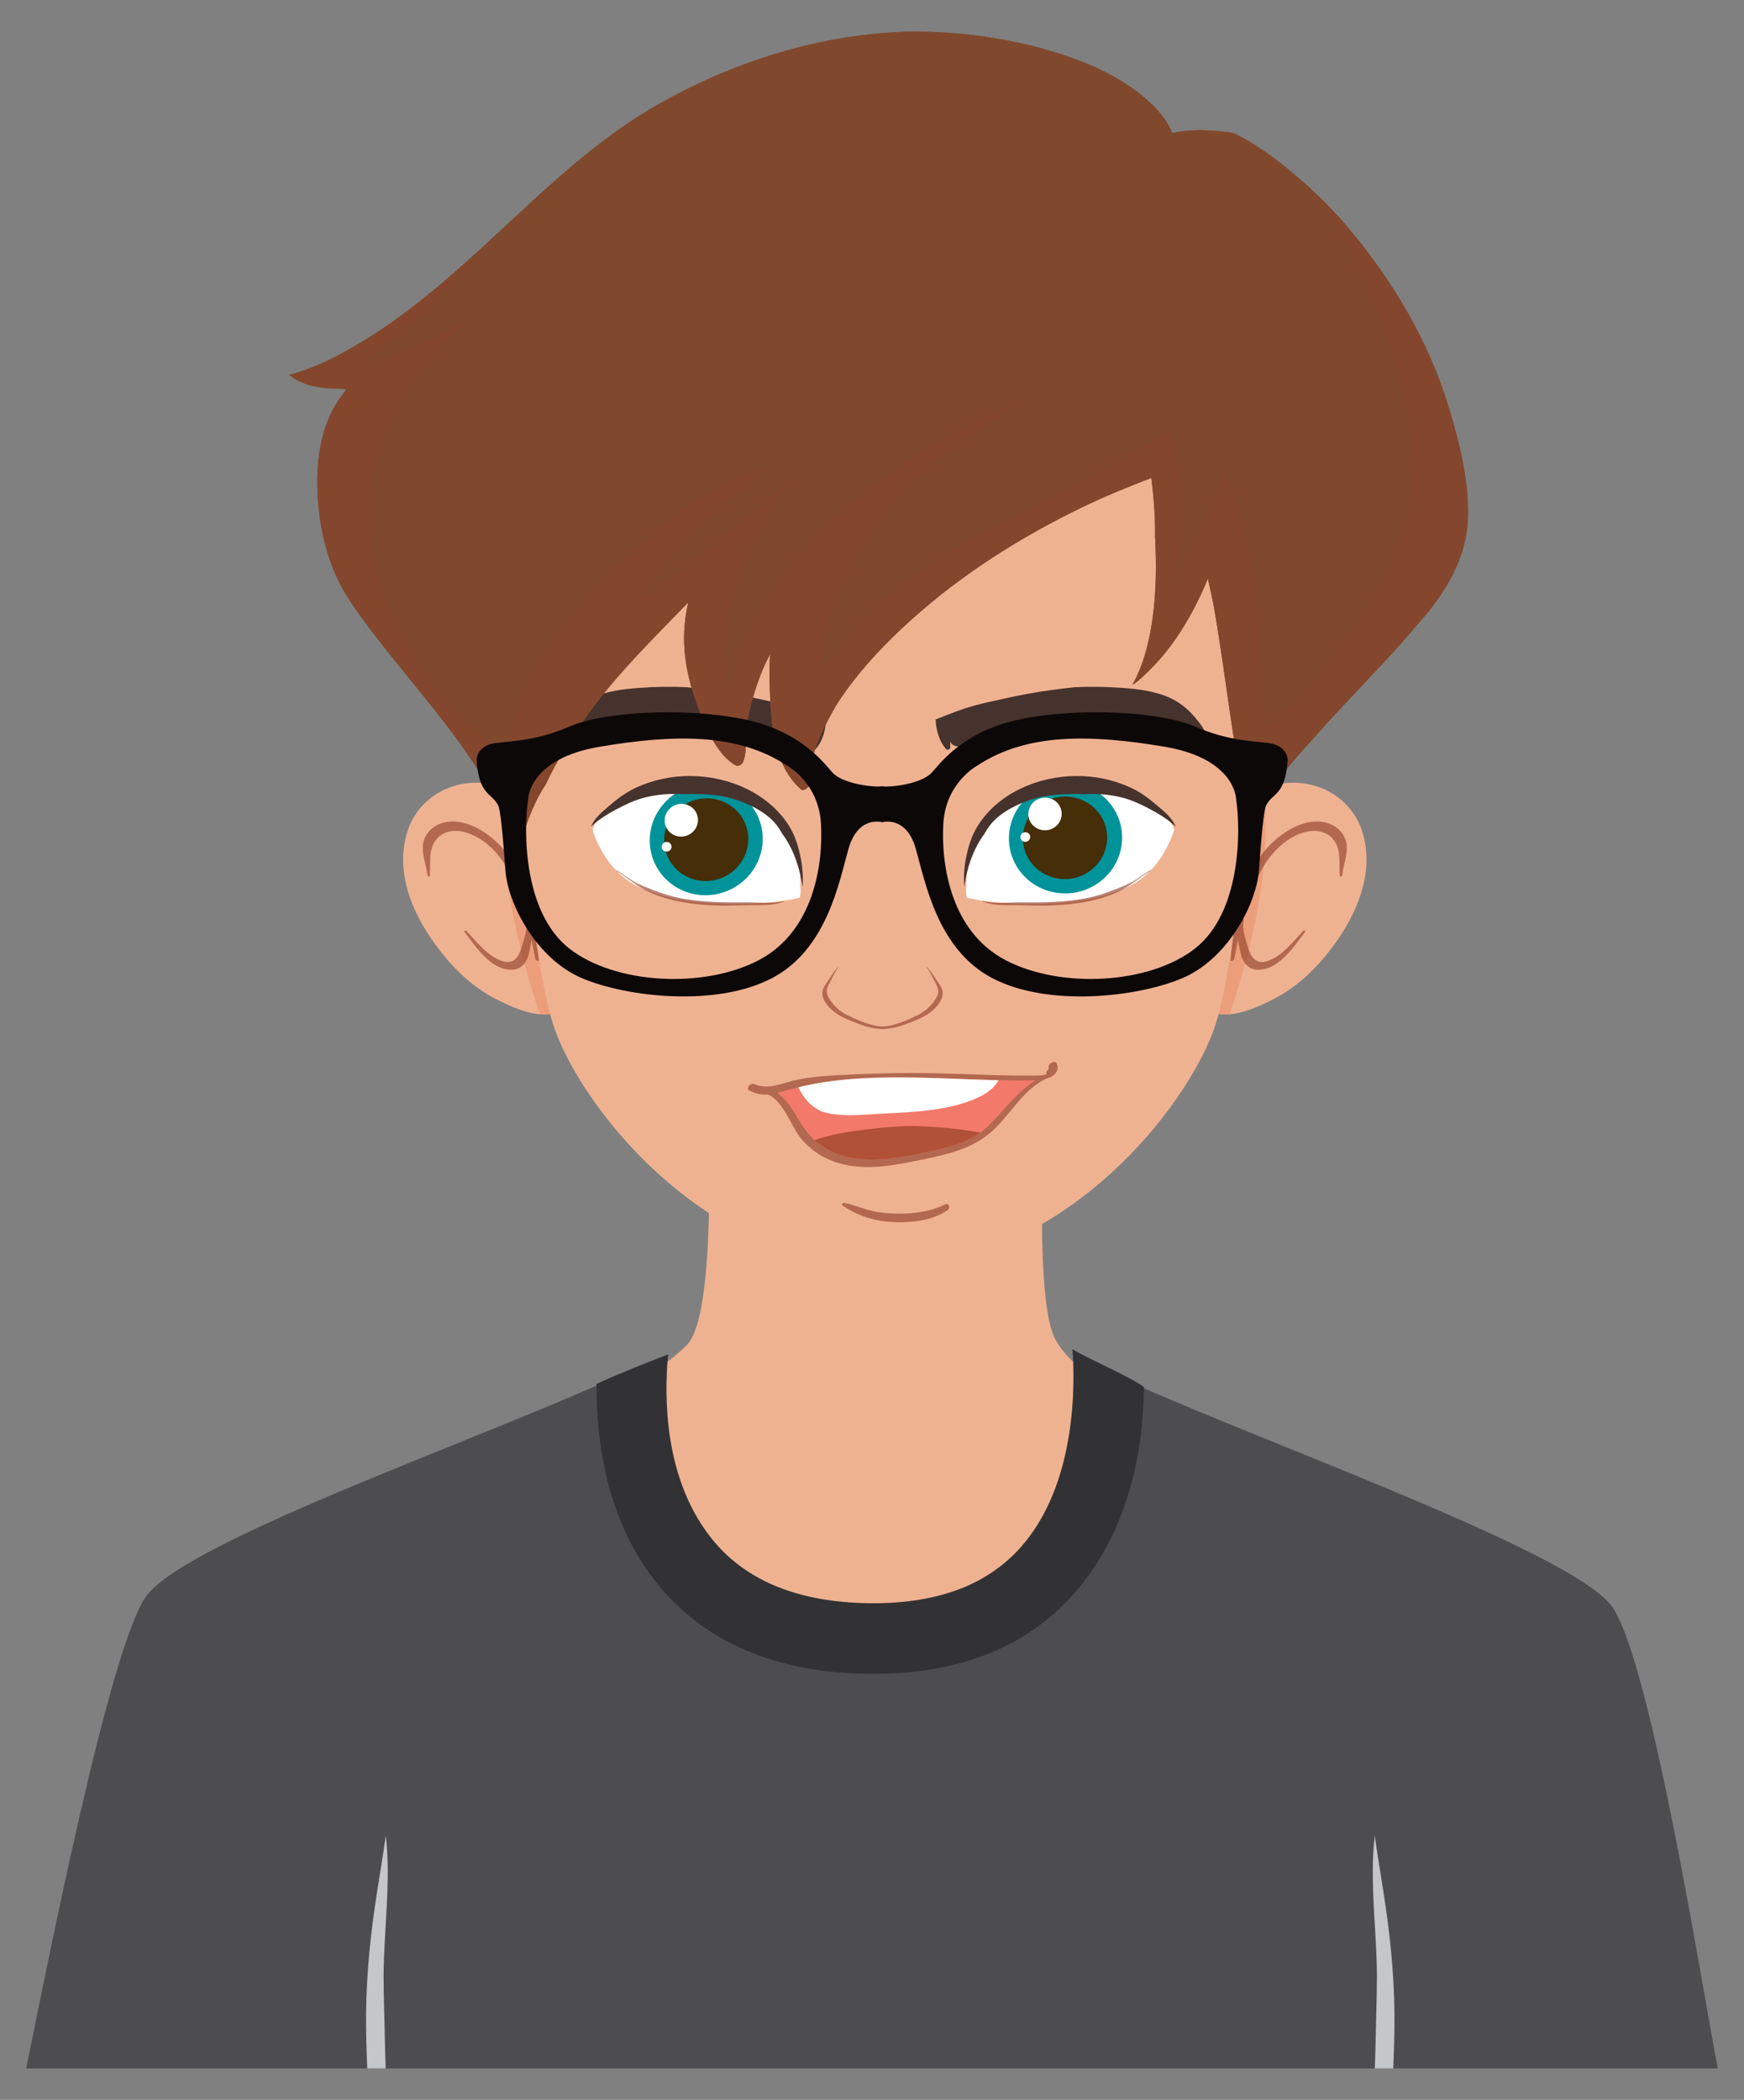 <?xml version="1.0" encoding="utf-8"?>
<!-- Generator: Adobe Illustrator 27.5.0, SVG Export Plug-In . SVG Version: 6.00 Build 0)  -->
<svg version="1.1" id="Layer_1" xmlns="http://www.w3.org/2000/svg" xmlns:xlink="http://www.w3.org/1999/xlink" x="0px" y="0px"
	 viewBox="0 0 418.438 503.782" style="enable-background:new 0 0 418.438 503.782;" xml:space="preserve">
<rect x="0" y="0" width="418.438" height="503.782" fill="#808080" stroke="none"/>
<g>
	<g>
		<g>
			<path style="fill:#EFB291;" d="M119.595,356.269c1.03,2.026,2.334,3.941,3.646,5.792c5.552,7.831,12.547,14.591,19.96,20.647
				c13.563,11.079,29.865,18.44,47.045,21.713c8.572,1.633,17.471,2.416,26.194,1.946c8.404-0.452,16.721-2.203,24.63-5.074
				c7.994-2.902,15.566-6.954,22.457-11.935c6.925-5.005,12.839-10.957,18.368-17.439c5.845-6.852,11.44-13.962,16.16-21.645
				c0.296-0.481,0.588-0.965,0.876-1.451c-11.494-5.928-39.973-15.3-46.006-28.087c-6.059-12.844-0.989-81.48-0.989-81.48h-83.434
				c0,0,5.616,74.083-3.688,83.387c-11.256,11.256-38.666,23.534-47.632,28.07C117.911,352.597,118.679,354.468,119.595,356.269z"/>
			<path style="opacity:0.64;fill:#EFB291;" d="M170.03,293.564c1.969,1.673,3.855,3.45,5.848,5.093
				c3.39,2.796,7.274,4.903,11.259,6.728c7.935,3.633,16.538,5.683,25.27,5.823c7.241,0.116,14.498-0.905,21.462-2.874
				c5.676-1.605,11.182-3.867,16.301-6.806c-1.005-24.749,1.767-62.272,1.767-62.272h-83.435
				C168.503,239.256,170.782,269.332,170.03,293.564z"/>
			<path style="opacity:0.64;fill:#EFB291;" d="M258.547,327.671c-0.248,2.563-0.573,5.117-1.002,7.657
				c-1.03,6.089-2.649,12.115-5.24,17.735c-2.497,5.417-5.949,10.361-10.441,14.309c-4.255,3.741-9.228,6.597-14.518,8.602
				c-5.386,2.041-11.098,3.197-16.843,3.551c-5.782,0.357-11.625-0.105-17.273-1.399c-5.552-1.272-11.017-3.354-15.845-6.4
				c-5.05-3.186-9.149-7.641-11.682-13.065c-3.07-6.574-4.039-13.86-4.832-20.996c-0.373-3.352-0.134-6.675-0.001-10.034
				c0.02-0.509,0.038-1.021,0.049-1.535c-12.74,10.218-35.681,20.542-43.736,24.618c0.728,1.884,1.496,3.755,2.412,5.556
				c1.03,2.026,2.334,3.941,3.646,5.792c5.552,7.831,12.547,14.591,19.96,20.647c13.563,11.079,29.865,18.44,47.045,21.713
				c8.572,1.633,17.471,2.416,26.194,1.946c8.405-0.452,16.722-2.203,24.63-5.074c7.994-2.902,15.566-6.954,22.457-11.935
				c6.925-5.005,12.839-10.957,18.368-17.439c5.845-6.852,11.439-13.962,16.16-21.645c0.296-0.481,0.588-0.965,0.876-1.451
				C289.628,344.024,269.195,336.968,258.547,327.671z"/>
			<path style="fill:#4D4D4F;" d="M412.161,496.225c-3.101-15.249-15.953-97.977-25.469-110.891
				c-10.113-13.724-89.705-41.302-121.743-56.605c0.359,1.128,0.673,2.271,0.934,3.426c1.143,5.066,1.388,10.319,0.922,15.485
				c-0.469,5.208-1.643,10.355-3.47,15.254c-1.756,4.708-4.11,9.221-7.145,13.236c-2.616,3.461-5.776,6.444-9.314,8.949
				c-3.68,2.606-7.72,4.681-11.919,6.31c-4.378,1.698-8.944,2.907-13.577,3.67c-2.701,0.445-5.427,0.737-8.16,0.881v-0.191
				c-1.437,0.131-2.877,0.223-4.318,0.266c-0.281,0.009-0.563,0.01-0.844,0.015c-0.281-0.005-0.563-0.006-0.844-0.015
				c-1.441-0.043-2.881-0.134-4.318-0.266v0.191c-2.734-0.144-5.46-0.436-8.16-0.881c-4.632-0.763-9.198-1.971-13.576-3.67
				c-4.2-1.629-8.239-3.704-11.919-6.31c-3.538-2.505-6.698-5.488-9.314-8.949c-3.034-4.014-5.388-8.527-7.145-13.236
				c-1.827-4.899-3.001-10.046-3.471-15.254c-0.465-5.165-0.221-10.419,0.922-15.485c0.261-1.155,0.574-2.298,0.934-3.426
				c-32.037,15.303-105.923,40.422-116.035,54.146c-8.858,12.022-24.033,89.922-28.854,113.35H412.161z"/>
			<path style="fill:#323234;" d="M257.317,323.668c0.583,7.819,1.159,32.208-12.372,47.477c-3.732,4.211-8.355,7.472-13.74,9.692
				c-6.38,2.63-14.04,3.9-22.762,3.781c-16.591-0.23-29.076-5.204-37.108-14.781c-12.35-14.726-11.845-35.333-11.114-44.012
				c-0.007,0.003,0.148-0.94,0.141-0.937c-5.79,2.275-11.577,4.536-17.237,7.12c-0.036,13.289,2.158,33.062,15.158,48.628
				c11.341,13.58,28.138,20.619,49.926,20.921c0.465,0.006,0.928,0.01,1.388,0.01c20.633,0,36.811-6.478,48.098-19.266
				c13.922-15.773,16.614-36.046,16.77-49.543C271.466,330.416,259.78,325.389,257.317,323.668z"/>
		</g>
		<path style="fill:#C4C6C8;" d="M92.543,496.225c-0.014-0.405-0.03-0.812-0.043-1.216c-0.095-2.829-0.16-5.659-0.219-8.489
			c-0.114-5.518-0.372-11.046-0.162-16.563c0.202-5.317,0.634-10.623,0.821-15.94c0.16-4.542,0.157-9.116-0.378-13.634
			c-0.649,4.593-1.417,9.169-2.131,13.752c-1.484,9.526-2.507,19.139-2.598,28.787c-0.042,4.438,0.089,8.872,0.287,13.304H92.543z"
			/>
		<path style="fill:#C4C6C8;" d="M329.86,496.225c0.014-0.405,0.03-0.812,0.043-1.216c0.095-2.829,0.16-5.659,0.219-8.489
			c0.114-5.518,0.372-11.046,0.162-16.563c-0.202-5.317-0.634-10.623-0.821-15.94c-0.16-4.542-0.156-9.116,0.378-13.634
			c0.649,4.593,1.417,9.169,2.131,13.752c1.484,9.526,2.508,19.139,2.598,28.787c0.042,4.438-0.089,8.872-0.287,13.304H329.86z"/>
	</g>
	<g>
		<g>
			<g>
				<path style="fill:#EFB291;" d="M327.131,200.456c-2.496-9.693-12.752-14.94-22.733-11.743
					c-5.709,1.829-10.032,6.851-12.563,11.866c-1.475,2.923-2.387,6.128-2.932,9.329c-2.295,5.681-3.529,11.97-3.399,18.007
					c0.092,4.276,0.336,12.11,4.839,14.617c4.391,2.445,11.645-0.954,15.538-3.007c4.941-2.606,9.084-6.384,12.499-10.633
					C324.808,220.894,329.769,210.703,327.131,200.456z"/>
				<path style="opacity:0.64;fill:#EB936D;" d="M295.054,243.335c0.712-2.122,1.396-4.253,2.043-6.396
					c2.582-8.544,4.665-17.28,5.751-26.147c0.873-7.132,1.125-14.42,0.173-21.558c-5.028,2.14-8.864,6.742-11.187,11.345
					c-1.475,2.923-2.387,6.128-2.932,9.329c-2.295,5.681-3.529,11.97-3.399,18.007c0.092,4.276,0.336,12.11,4.839,14.617
					C291.699,243.289,293.332,243.484,295.054,243.335z"/>
				<path style="opacity:0.65;fill:#92422B;" d="M322.442,200.562c-1.004-1.858-2.929-3.008-4.967-3.358
					c-4.691-0.805-9.676,2.315-12.799,5.544c-6.953,7.187-8.637,17.942-9.415,27.494c-0.046,0.559,0.791,0.204,0.867-0.184
					c0.3-1.533,0.603-3.09,0.929-4.654c0.139,1.135,0.368,2.253,0.599,3.256c0.455,1.97,1.594,3.749,3.743,3.953
					c5.188,0.494,9.049-5.558,11.71-9.003c0.25-0.324-0.272-0.441-0.479-0.222c-2.458,2.6-5.033,6.036-8.581,7.182
					c-2.856,0.922-4.019-1.168-4.687-3.519c-0.55-1.938-1.456-4.194-0.944-6.208c0.071-0.279-0.033-0.43-0.199-0.488
					c1.19-4.625,2.783-9.146,5.332-13.107c2.214-3.439,5.481-6.523,9.526-7.616c2.754-0.745,5.699-0.166,7.271,2.398
					c1.467,2.394,0.857,5.446,1.124,8.125c0.032,0.318,0.552,0.035,0.573-0.186C322.34,206.845,324.084,203.601,322.442,200.562z"/>
			</g>
			<g>
				<path style="fill:#EFB291;" d="M106.2,228.893c3.415,4.249,7.558,8.027,12.499,10.633c3.892,2.053,11.147,5.452,15.538,3.007
					c4.503-2.507,4.747-10.341,4.839-14.617c0.13-6.037-1.104-12.326-3.399-18.007c-0.546-3.201-1.457-6.406-2.932-9.329
					c-2.531-5.015-6.854-10.038-12.563-11.866c-9.981-3.197-20.238,2.05-22.733,11.743C94.809,210.703,99.77,220.894,106.2,228.893z
					"/>
				<path style="opacity:0.64;fill:#EB936D;" d="M129.524,243.335c-0.712-2.122-1.396-4.253-2.043-6.396
					c-2.582-8.544-4.665-17.28-5.751-26.147c-0.873-7.132-1.125-14.42-0.173-21.558c5.028,2.14,8.864,6.742,11.187,11.345
					c1.475,2.923,2.387,6.128,2.932,9.329c2.295,5.681,3.529,11.97,3.399,18.007c-0.092,4.276-0.335,12.11-4.839,14.617
					C132.878,243.289,131.246,243.484,129.524,243.335z"/>
				<path style="opacity:0.65;fill:#92422B;" d="M102.136,200.562c1.004-1.858,2.929-3.008,4.967-3.358
					c4.691-0.805,9.676,2.315,12.799,5.544c6.953,7.187,8.637,17.942,9.415,27.494c0.046,0.559-0.791,0.204-0.867-0.184
					c-0.3-1.533-0.603-3.09-0.929-4.654c-0.139,1.135-0.368,2.253-0.599,3.256c-0.455,1.97-1.594,3.749-3.743,3.953
					c-5.188,0.494-9.048-5.558-11.71-9.003c-0.25-0.324,0.272-0.441,0.479-0.222c2.458,2.6,5.033,6.036,8.581,7.182
					c2.856,0.922,4.019-1.168,4.687-3.519c0.55-1.938,1.456-4.194,0.945-6.208c-0.071-0.279,0.033-0.43,0.199-0.488
					c-1.19-4.625-2.783-9.146-5.332-13.107c-2.214-3.439-5.482-6.523-9.526-7.616c-2.754-0.745-5.699-0.166-7.271,2.398
					c-1.467,2.394-0.857,5.446-1.124,8.125c-0.032,0.318-0.551,0.035-0.573-0.186C102.238,206.845,100.494,203.601,102.136,200.562z
					"/>
			</g>
			<path style="fill:#EFB291;" d="M301.972,101.858c-3.176-49.302-60.739-54.914-60.739-54.914
				c-8.407-1.949-19.676-0.499-29.055,1.511c-9.379-2.01-20.649-3.46-29.055-1.511c0,0-57.563,5.612-60.739,54.914
				c-3.176,49.302,4.367,125.459,10.322,143.897c5.731,17.745,31.687,52.19,69.018,57.615c3.927,1.058,7.587,1.286,10.455,1.206
				c2.868,0.08,6.528-0.149,10.455-1.206c37.331-5.424,63.287-39.87,69.018-57.615C297.605,227.317,305.147,151.16,301.972,101.858z
				"/>
			<path style="fill:#EFB291;" d="M208.705,243.588c-2.118,0.012-4.337-0.528-6.26-1.393c-1.817-0.818-3.46-2.089-4.452-3.831
				c-0.003-0.003-0.007-0.003-0.01-0.006c-0.119-0.119-0.245-0.232-0.368-0.347c-0.036-0.034-0.072-0.068-0.108-0.102
				c-0.053,0.598-0.044,1.2,0.048,1.8c0.197,1.285,0.741,2.491,1.533,3.519c1.52,1.973,3.807,3.279,6.127,4.087
				c2.323,0.809,4.837,1.201,7.295,1.002c2.811-0.227,5.708-1.183,7.924-2.957c1.757-1.406,3.112-3.223,4.341-5.101
				c-1.211,0.778-2.607,1.304-3.958,1.712C216.932,243.143,212.753,243.565,208.705,243.588z"/>
			<g>
				<path style="fill:#FFFFFF;" d="M281.514,198.413c-0.485-1.019-1.352-1.918-2.049-2.815c-0.599-0.77-1.235-1.506-1.964-2.173
					c-1.454-1.33-3.139-2.391-4.978-3.203c-3.726-1.645-7.836-2.363-11.922-2.678c-4.685-0.361-9.409-0.204-13.714,1.613
					c-4.563,2.237-8.706,5.322-11.464,9.419c-1.723,2.56-2.751,5.528-3.271,8.501c-0.296,1.691-0.267,3.401-0.285,5.108
					c-0.011,1.009-0.219,2.219,0.191,3.199c0.1,0.022,0.199,0.043,0.298,0.065c0.641,0.144,1.284,0.279,1.933,0.395
					c1.252,0.223,2.519,0.383,3.786,0.512c4.769,0.483,9.632,0.579,14.422,0.333c4.755-0.244,9.504-0.896,14.026-2.321
					c2.1-0.661,4.151-1.476,5.988-2.643c1.666-1.058,3.157-2.368,4.41-3.839c1.239-1.455,2.26-3.053,3.118-4.728
					c0.435-0.85,0.831-1.715,1.17-2.602C281.474,199.864,281.857,199.134,281.514,198.413z"/>
				<g>
					<g>
						<path style="fill:#009399;" d="M269.2,201.848c-0.505,7.328-6.983,12.908-14.467,12.463
							c-7.484-0.445-13.142-6.747-12.637-14.075c0.505-7.328,6.983-12.908,14.467-12.463
							C264.047,188.219,269.705,194.52,269.2,201.848z"/>
						
							<ellipse transform="matrix(0.988 -0.152 0.152 0.988 -27.609 41.232)" style="fill:#452E08;" cx="255.648" cy="201.043" rx="10.119" ry="9.893"/>
						<path style="fill:#FFFFFF;" d="M254.725,195.511c-0.149,2.161-2.059,3.807-4.266,3.675c-2.207-0.131-3.876-1.99-3.727-4.151
							c0.149-2.161,2.059-3.807,4.266-3.675C253.205,191.491,254.874,193.35,254.725,195.511z"/>
						<path style="fill:#FFFFFF;" d="M247.173,200.876c-0.044,0.638-0.608,1.124-1.26,1.085c-0.652-0.039-1.144-0.587-1.1-1.226
							c0.044-0.638,0.608-1.124,1.26-1.085C246.725,199.689,247.217,200.238,247.173,200.876z"/>
					</g>
				</g>
				<path style="fill:#47332E;" d="M259.888,190.519c0.831-0.041,1.663-0.059,2.496-0.046c2.508,0.04,5.029,0.339,7.444,1.03
					c2.14,0.612,4.156,1.594,6.12,2.629c1.884,0.993,3.718,2.112,5.357,3.478c0.258,0.215,0.509,0.44,0.756,0.67
					c-0.798-2.068-2.712-3.551-4.342-4.963c-2.013-1.743-4.105-3.291-6.534-4.405c-4.043-1.854-8.552-2.785-12.997-2.752
					c-9.029,0.067-18.508,4.011-23.512,11.821c-1.556,2.429-2.384,5.147-2.922,7.962c-0.432,2.261-0.581,4.55-0.406,6.83
					c0.099-0.669,0.21-1.337,0.342-2c0.76-3.809,2.16-7.597,4.471-10.681c0.726-1.318,1.588-2.546,2.706-3.578
					c1.487-1.374,3.289-2.467,5.108-3.339c1.88-0.9,3.862-1.572,5.9-2.009c2.056-0.441,4.147-0.589,6.245-0.657
					C257.373,190.469,258.631,190.469,259.888,190.519z"/>
				<path style="opacity:0.65;fill:#92422B;" d="M275.931,208.801c-1.18,0.667-2.258,1.479-3.383,2.231
					c-1.124,0.752-2.32,1.259-3.563,1.77c-2.483,1.022-4.962,1.933-7.59,2.512c-2.702,0.595-5.442,0.87-8.201,1.031
					c-2.891,0.17-5.763,0.124-8.655,0.132c-2.86,0.008-5.888,0.424-8.695-0.298c-0.048-0.012-0.117,0.064-0.056,0.09
					c2.434,1.014,5.014,0.867,7.598,0.889c2.918,0.025,5.817,0.192,8.738,0.083c5.491-0.204,11.203-0.985,16.232-3.326
					c2.794-1.301,5.032-3.428,7.666-4.985C276.138,208.861,276.045,208.736,275.931,208.801z"/>
				<path style="fill:#47332E;" d="M287.911,173.591c-0.657-0.855-1.33-1.696-2.081-2.472c-1.44-1.487-3.08-2.735-4.958-3.615
					c-3.64-1.707-7.735-2.197-11.704-2.482c-3.805-0.273-7.599-0.339-11.398-0.148c-3.734,0.408-7.469,0.898-11.163,1.571
					c-2.103,0.383-4.196,0.822-6.283,1.286c-2.107,0.468-4.228,0.916-6.312,1.476c-3.262,0.877-6.387,2.154-9.524,3.393
					c0.017,0.515,0.06,1.028,0.135,1.535c0.297,2.004,1.015,4.081,2.393,5.604c0.316,0.349,0.97-0.007,0.99-0.438
					c0.02-0.443-0.025-0.913-0.035-1.378c0.153,0.27,0.331,0.52,0.584,0.709c0.591,0.441,1.413,0.504,2.124,0.483
					c1.838-0.053,3.723-0.49,5.505-0.906c2.185-0.511,4.354-1.079,6.552-1.534c2.199-0.455,4.41-0.851,6.632-1.181
					c4.46-0.663,8.963-1.065,13.442-1.576c4.48-0.511,8.98-0.945,13.495-0.856c4.289,0.084,8.782,0.709,12.117,3.654
					c0.315,0.278,0.779-0.219,0.752-0.527C289.091,175.224,288.486,174.34,287.911,173.591z"/>
			</g>
			<g>
				<path style="fill:#FFFFFF;" d="M142.377,198.413c0.485-1.019,1.352-1.918,2.049-2.815c0.599-0.77,1.235-1.506,1.964-2.173
					c1.454-1.33,3.139-2.391,4.978-3.203c3.726-1.645,7.836-2.363,11.922-2.678c4.685-0.361,9.41-0.204,13.714,1.613
					c4.562,2.237,8.706,5.322,11.463,9.419c1.723,2.56,2.751,5.528,3.271,8.501c0.296,1.691,0.267,3.401,0.285,5.108
					c0.011,1.009,0.218,2.219-0.191,3.199c-0.1,0.022-0.199,0.043-0.298,0.065c-0.641,0.144-1.284,0.279-1.933,0.395
					c-1.252,0.223-2.519,0.383-3.786,0.512c-4.769,0.483-9.632,0.579-14.422,0.333c-4.755-0.244-9.504-0.896-14.026-2.321
					c-2.1-0.661-4.151-1.476-5.988-2.643c-1.666-1.058-3.157-2.368-4.41-3.839c-1.239-1.455-2.26-3.053-3.118-4.728
					c-0.435-0.85-0.83-1.715-1.17-2.602C142.417,199.864,142.035,199.134,142.377,198.413z"/>
				<g>
					<g>
						<path style="fill:#009399;" d="M182.884,199.517c0.973,7.281-4.255,14.046-11.676,15.11
							c-7.422,1.064-14.227-3.976-15.201-11.257c-0.973-7.281,4.255-14.046,11.676-15.11
							C175.105,187.196,181.911,192.236,182.884,199.517z"/>
						<path style="fill:#452E08;" d="M179.452,200.009c0.725,5.422-3.168,10.459-8.694,11.251
							c-5.527,0.792-10.594-2.961-11.319-8.383s3.168-10.459,8.695-11.251C173.66,190.835,178.728,194.588,179.452,200.009z"/>
						<path style="fill:#FFFFFF;" d="M167.433,196.209c0.287,2.147-1.255,4.142-3.443,4.456c-2.189,0.314-4.196-1.173-4.483-3.32
							c-0.287-2.147,1.255-4.142,3.443-4.456C165.139,192.575,167.146,194.061,167.433,196.209z"/>
						<path style="fill:#FFFFFF;" d="M161.11,202.978c0.085,0.634-0.37,1.223-1.017,1.316c-0.646,0.093-1.239-0.346-1.324-0.98
							c-0.085-0.634,0.37-1.223,1.017-1.316C160.432,201.905,161.025,202.344,161.11,202.978z"/>
					</g>
				</g>
				<path style="fill:#47332E;" d="M164.003,190.519c-0.831-0.041-1.663-0.059-2.495-0.046c-2.508,0.04-5.029,0.339-7.444,1.03
					c-2.14,0.612-4.156,1.594-6.12,2.629c-1.884,0.993-3.718,2.112-5.357,3.478c-0.258,0.215-0.509,0.44-0.755,0.67
					c0.798-2.068,2.712-3.551,4.342-4.963c2.013-1.743,4.105-3.291,6.534-4.405c4.043-1.854,8.552-2.785,12.997-2.752
					c9.029,0.067,18.508,4.011,23.512,11.821c1.556,2.429,2.384,5.147,2.922,7.962c0.432,2.261,0.58,4.55,0.405,6.83
					c-0.099-0.669-0.21-1.337-0.342-2c-0.76-3.809-2.16-7.597-4.471-10.681c-0.726-1.318-1.588-2.546-2.706-3.578
					c-1.487-1.374-3.289-2.467-5.108-3.339c-1.88-0.9-3.862-1.572-5.9-2.009c-2.056-0.441-4.147-0.589-6.245-0.657
					C166.518,190.469,165.26,190.469,164.003,190.519z"/>
				<path style="opacity:0.65;fill:#92422B;" d="M147.961,208.801c1.18,0.667,2.258,1.479,3.383,2.231
					c1.124,0.752,2.32,1.259,3.563,1.77c2.483,1.022,4.962,1.933,7.59,2.512c2.702,0.595,5.442,0.87,8.201,1.031
					c2.891,0.17,5.763,0.124,8.655,0.132c2.86,0.008,5.888,0.424,8.695-0.298c0.048-0.012,0.117,0.064,0.056,0.09
					c-2.434,1.014-5.014,0.867-7.598,0.889c-2.918,0.025-5.817,0.192-8.738,0.083c-5.49-0.204-11.203-0.985-16.232-3.326
					c-2.794-1.301-5.032-3.428-7.666-4.985C147.753,208.861,147.846,208.736,147.961,208.801z"/>
				<path style="fill:#47332E;" d="M134.778,173.591c0.657-0.855,1.33-1.696,2.081-2.472c1.44-1.487,3.08-2.735,4.958-3.615
					c3.64-1.707,7.735-2.197,11.704-2.482c3.805-0.273,7.599-0.339,11.398-0.148c3.734,0.408,7.469,0.898,11.163,1.571
					c2.103,0.383,4.196,0.822,6.283,1.286c2.107,0.468,4.228,0.916,6.312,1.476c3.262,0.877,6.387,2.154,9.524,3.393
					c-0.017,0.515-0.06,1.028-0.135,1.535c-0.297,2.004-1.015,4.081-2.393,5.604c-0.316,0.349-0.97-0.007-0.99-0.438
					c-0.02-0.443,0.025-0.913,0.035-1.378c-0.153,0.27-0.331,0.52-0.584,0.709c-0.591,0.441-1.413,0.504-2.124,0.483
					c-1.838-0.053-3.723-0.49-5.505-0.906c-2.185-0.511-4.354-1.079-6.552-1.534c-2.199-0.455-4.41-0.851-6.632-1.181
					c-4.46-0.663-8.963-1.065-13.442-1.576c-4.48-0.511-8.98-0.945-13.495-0.856c-4.29,0.084-8.782,0.709-12.117,3.654
					c-0.315,0.278-0.779-0.219-0.752-0.527C133.598,175.224,134.203,174.34,134.778,173.591z"/>
			</g>
			<path style="opacity:0.65;fill:#92422B;" d="M226.096,237.619c-0.245-0.992-0.965-1.827-1.539-2.709
				c-0.635-0.974-1.268-1.915-2.043-2.824c-0.05-0.058-0.202-0.047-0.138,0.032c0.743,0.931,1.197,2.032,1.731,3.049
				c0.476,0.905,1.131,1.891,0.993,2.902c-0.127,0.929-0.696,1.778-1.308,2.556c-0.581,0.74-1.257,1.415-2.074,1.997
				c-0.568,0.404-1.185,0.761-1.825,1.09c-0.073,0.001-0.149,0.016-0.211,0.049c-1.68,0.882-3.423,1.554-5.315,2.097
				c-0.853,0.245-1.734,0.386-2.626,0.392c-0.892-0.006-1.773-0.148-2.626-0.392c-1.892-0.543-3.636-1.215-5.315-2.097
				c-0.062-0.033-0.138-0.048-0.211-0.049c-0.639-0.329-1.257-0.686-1.825-1.09c-0.818-0.583-1.493-1.258-2.074-1.997
				c-0.611-0.778-1.181-1.627-1.308-2.556c-0.139-1.011,0.517-1.997,0.993-2.902c0.535-1.016,0.988-2.117,1.731-3.049
				c0.063-0.079-0.088-0.09-0.138-0.032c-0.775,0.909-1.409,1.85-2.043,2.824c-0.574,0.882-1.294,1.717-1.539,2.709
				c-0.478,1.934,1.189,3.922,2.852,5.206c1.671,1.29,3.879,2.095,5.957,2.877c1.281,0.483,2.689,0.892,4.124,1.068
				c0.434,0.061,0.872,0.089,1.311,0.092c0.037,0.001,0.074,0.001,0.112,0.002c0.037,0,0.074-0.001,0.111-0.002
				c0.439-0.003,0.877-0.031,1.311-0.092c1.435-0.177,2.843-0.586,4.124-1.068c2.077-0.783,4.286-1.587,5.957-2.877
				C224.906,241.541,226.574,239.553,226.096,237.619z"/>
			<path style="fill:#80492E;" d="M347.678,98.002c-4.753-15.886-13.423-30.504-24.038-43.167
				c-3.701-4.415-7.772-8.425-12.127-12.189c-3.528-3.05-7.231-5.938-11.223-8.361c-1.373-0.833-2.848-1.68-4.388-2.395
				c-1.896-0.299-3.802-0.494-5.68-0.589c-2.947-0.149-6.034-0.055-8.954,0.609c-0.508-1.302-1.274-2.549-2.086-3.658
				c-2.115-2.888-4.918-5.291-7.844-7.323c-6.166-4.282-13.449-7.078-20.634-9.108c-10.147-2.865-20.721-4.162-31.294-4.263
				c-3.239,0.054-6.479,0.237-9.711,0.561c-18.174,1.824-35.779,7.872-51.644,16.845c-14.843,8.394-27.163,20.334-39.582,31.845
				C108.008,66.507,97.204,76.09,84.771,83.22c-4.829,2.769-9.977,5.362-15.407,6.721c1.193,0.924,2.522,1.669,3.994,2.175
				c2.957,1.017,6.127,1.154,9.227,1.158c0.323,0,0.446,0.379,0.251,0.605c-0.61,0.705-1.174,1.447-1.688,2.225
				c-4.455,6.74-5.402,15.391-4.904,23.278c0.498,7.896,2.47,16.126,6.588,22.951c2.719,4.507,6.029,8.719,9.274,12.854
				c3.349,4.267,6.81,8.446,10.205,12.676c3.33,4.149,6.603,8.351,9.636,12.725c3.125,4.506,5.973,9.224,8.579,14.048
				c1.508,2.792,2.919,5.676,4.109,8.642c0.407-1.765,0.943-3.499,1.567-5.203c0.884-2.415,1.865-4.86,3.067-7.136
				c0.491-0.93,1.042-1.824,1.628-2.695c2.784-5.952,6.314-11.561,9.998-16.672c7.134-9.899,15.832-18.368,24.242-27.073
				c-0.692,3-1.039,6.085-1.005,9.073c0.068,6.092,1.771,12.349,4.073,17.957c1.746,4.254,4.093,9.581,8.207,12.032
				c0.715,0.426,1.658-0.154,1.92-0.861c0.604-1.626,0.632-3.323,0.607-5.04c-0.034-2.309,0.214-4.332,0.751-6.587
				c1.139-4.78,2.608-9.496,4.927-13.847c0.049-0.092,0.102-0.182,0.152-0.274c-0.148,2.378-0.167,4.717-0.102,6.914
				c0.259,8.687,0.519,19.212,7.46,25.461c0.711,0.64,1.932-0.404,2.007-1.139c0.289-2.83,0.676-5.658,1.402-8.404
				c1.516-4.055,3.437-7.891,5.676-11.531c0.464-0.678,0.933-1.351,1.403-2.014c4.65-6.567,10.255-12.381,16.234-17.743
				c11.997-10.758,25.771-19.48,40.229-26.531c5.616-2.739,11.364-5.087,17.17-7.323c0.563,4.711,0.968,9.348,0.88,14.06
				c0.179,3.055,0.25,6.118,0.19,9.178c-0.09,4.613-0.464,9.238-1.318,13.768c-0.783,4.152-1.978,8.284-3.944,12
				c-0.114,0.215-0.23,0.428-0.35,0.64c0.796-0.467,1.533-1.075,2.235-1.725c1.971-1.825,3.866-3.768,5.571-5.868
				c3.707-4.565,6.655-9.748,9.116-15.146c0.41-0.899,0.798-1.814,1.175-2.737c0.537,2.361,1.083,4.722,1.501,7.103
				c3.054,17.411,4.606,35.044,8.723,52.244c-0.503-2.1,5.602-9.479,6.87-11.265c2.62-3.693,5.833-7.054,8.847-10.462
				c2.03-2.296,4.109-4.557,6.207-6.804c6.303-6.751,12.785-13.379,18.675-20.446c6.233-6.983,11.265-15.345,11.566-24.932
				C352.471,115.383,350.202,106.436,347.678,98.002z"/>
			<path style="fill:#80492E;" d="M347.678,98.002c-4.753-15.886-13.423-30.504-24.038-43.167
				c-3.701-4.415-7.772-8.425-12.127-12.189c-3.528-3.05-7.231-5.938-11.223-8.361c-1.373-0.833-2.848-1.68-4.388-2.395
				c-1.896-0.299-3.802-0.494-5.68-0.589c-2.947-0.149-6.034-0.055-8.954,0.609c-0.508-1.302-1.274-2.549-2.086-3.658
				c-2.115-2.888-4.918-5.291-7.844-7.323c-6.166-4.282-13.449-7.078-20.634-9.108c-10.147-2.865-20.721-4.162-31.294-4.263
				c-3.239,0.054-6.479,0.237-9.711,0.561c-18.174,1.824-35.779,7.872-51.644,16.845c-14.843,8.394-27.163,20.334-39.582,31.845
				C108.008,66.507,97.204,76.09,84.771,83.22c-4.829,2.769-9.977,5.362-15.407,6.721c1.193,0.924,2.522,1.669,3.994,2.175
				c2.957,1.017,6.127,1.154,9.227,1.158c0.323,0,0.446,0.379,0.251,0.605c-0.61,0.705-1.174,1.447-1.688,2.225
				c-4.455,6.74-5.402,15.391-4.904,23.278c0.498,7.896,2.47,16.126,6.588,22.951c2.719,4.507,6.029,8.719,9.274,12.854
				c3.349,4.267,6.81,8.446,10.205,12.676c3.33,4.149,6.603,8.351,9.636,12.725c3.125,4.506,5.973,9.224,8.579,14.048
				c1.508,2.792,2.919,5.676,4.109,8.642c0.407-1.765,0.943-3.499,1.567-5.203c0.884-2.415,1.865-4.86,3.067-7.136
				c0.491-0.93,1.042-1.824,1.628-2.695c2.784-5.952,6.314-11.561,9.998-16.672c7.134-9.899,15.832-18.368,24.242-27.073
				c-0.692,3-1.039,6.085-1.005,9.073c0.068,6.092,1.771,12.349,4.073,17.957c1.746,4.254,4.093,9.581,8.207,12.032
				c0.715,0.426,1.658-0.154,1.92-0.861c0.604-1.626,0.632-3.323,0.607-5.04c-0.034-2.309,0.214-4.332,0.751-6.587
				c1.139-4.78,2.608-9.496,4.927-13.847c0.049-0.092,0.102-0.182,0.152-0.274c-0.148,2.378-0.167,4.717-0.102,6.914
				c0.259,8.687,0.519,19.212,7.46,25.461c0.711,0.64,1.932-0.404,2.007-1.139c0.289-2.83,0.676-5.658,1.402-8.404
				c1.516-4.055,3.437-7.891,5.676-11.531c0.464-0.678,0.933-1.351,1.403-2.014c4.65-6.567,10.255-12.381,16.234-17.743
				c11.997-10.758,25.771-19.48,40.229-26.531c5.616-2.739,11.364-5.087,17.17-7.323c0.563,4.711,0.968,9.348,0.88,14.06
				c0.179,3.055,0.25,6.118,0.19,9.178c-0.09,4.613-0.464,9.238-1.318,13.768c-0.783,4.152-1.978,8.284-3.944,12
				c-0.114,0.215-0.23,0.428-0.35,0.64c0.796-0.467,1.533-1.075,2.235-1.725c1.971-1.825,3.866-3.768,5.571-5.868
				c3.707-4.565,6.655-9.748,9.116-15.146c0.41-0.899,0.798-1.814,1.175-2.737c0.537,2.361,1.083,4.722,1.501,7.103
				c3.054,17.411,4.606,35.044,8.723,52.244c-0.503-2.1,5.602-9.479,6.87-11.265c2.62-3.693,5.833-7.054,8.847-10.462
				c2.03-2.296,4.109-4.557,6.207-6.804c6.303-6.751,12.785-13.379,18.675-20.446c6.233-6.983,11.265-15.345,11.566-24.932
				C352.471,115.383,350.202,106.436,347.678,98.002z"/>
			<path style="opacity:0.31;fill:#90452C;" d="M347.678,98.002c-4.753-15.886-13.423-30.503-24.038-43.167
				c-2.224-2.654-4.585-5.159-7.058-7.554c1.864,2.78,3.476,5.727,5.065,8.698c5.39,10.079,10.026,20.637,13.242,31.618
				c3.052,10.421,5.181,21.685,3.34,32.518c-1.863,10.958-6.867,21.303-13.177,30.371c-3.071,4.413-6.294,8.73-9.786,12.821
				c-3.375,3.955-7.017,7.777-11.241,10.836c-0.173,0.125-0.487,0.003-0.521-0.212c-0.859-5.519-0.998-11.104-1.137-16.678
				c-0.127-5.106-0.268-10.227-0.992-15.289c-0.62-4.337-1.597-8.658-2.553-12.932c-1.271-5.682-2.778-11.432-5.096-16.808
				c-0.949,4.206-2.617,8.25-4.416,12.152c-2.283,4.954-4.931,9.753-6.941,14.829c-0.164,0.415-0.804,0.263-0.684-0.189
				c0.773-2.896,1.285-5.859,1.589-8.84c0.579-5.673,0.465-11.442-0.347-17.086c-0.481-3.343-1.202-6.681-2.263-9.9
				c-4.201,2.778-8.563,5.304-12.983,7.717c-8.9,4.858-17.949,9.451-26.91,14.193c-8.876,4.697-17.704,9.64-25.562,15.939
				c-1.91,1.531-3.729,3.16-5.535,4.811c-1.56,1.425-2.876,3.104-4.16,4.774c-2.39,3.108-4.714,6.683-8.126,8.769
				c-0.226,0.138-0.541-0.039-0.534-0.306c0.171-5.88,2.027-11.614,4.366-16.964c2.2-5.032,4.925-9.834,7.95-14.413
				c2.981-4.513,6.27-8.763,10.2-12.495c7.527-7.147,16.58-12.352,24.886-18.508c-6.695,2.148-13.034,5.334-19.049,8.951
				c-5.945,3.574-11.611,7.604-17.071,11.879c-5.008,3.921-9.701,8.148-13.963,12.878c-8.598,9.543-15.54,20.858-18.749,33.376
				c-0.088,0.344-0.59,0.331-0.684,0c-1.495-5.245-1.02-10.883,0.06-16.16c1.991-9.726,6.109-19.174,11.383-27.555
				c0.993-1.578,2.035-3.123,3.119-4.637c-3.096,2.748-6.245,5.435-9.438,8.069c-8.209,6.772-16.682,13.214-25.194,19.598
				c-0.286,0.215-0.675-0.202-0.485-0.485c2.008-3.001,4.187-5.885,6.477-8.676c2.07-2.523,4.2-5.044,6.486-7.376
				c1.71-1.745,3.682-3.243,5.599-4.748c3.656-2.872,7.91-5.788,10.475-9.778c-6.265,1.825-12.047,5.106-17.383,8.809
				c-10.202,7.079-19.225,15.948-27.294,25.353c-4.159,4.848-7.939,10.056-10.862,15.749c-2.918,5.682-4.87,11.795-5.731,18.126
				c-0.034,0.247-0.341,0.297-0.521,0.212c-0.837-0.394-1.654-0.826-2.449-1.299c-7.232-4.301-12.919-11.134-17.551-18.041
				c-4.688-6.991-8.508-14.629-10.753-22.759c-2.309-8.364-2.822-17.18-1.017-25.692c1.712-8.072,5.424-15.593,10.283-22.227
				c3.889-5.309,8.461-10.071,13.413-14.395c-7.818,4.851-16.184,8.652-25.149,11.027c-0.405,0.107-0.596-0.428-0.273-0.648
				c1.119-0.764,2.221-1.552,3.302-2.369c8.961-6.771,16.454-15.225,23.966-23.511c1.056-1.165,2.115-2.326,3.179-3.484
				c-10.437,9.671-21.215,19.221-33.613,26.33c-4.829,2.769-9.977,5.362-15.407,6.721c1.193,0.924,2.522,1.669,3.994,2.175
				c2.957,1.017,6.127,1.154,9.227,1.158c0.323,0,0.446,0.379,0.251,0.605c-0.61,0.705-1.174,1.447-1.688,2.225
				c-4.455,6.74-5.402,15.391-4.904,23.278c0.498,7.896,2.47,16.126,6.588,22.951c2.719,4.507,6.029,8.719,9.274,12.854
				c3.349,4.267,6.81,8.446,10.205,12.676c3.33,4.149,6.603,8.351,9.636,12.725c3.125,4.506,5.973,9.224,8.579,14.048
				c1.508,2.792,2.919,5.676,4.109,8.642c0.407-1.765,0.943-3.499,1.567-5.203c0.884-2.415,1.865-4.86,3.067-7.136
				c0.491-0.93,1.042-1.824,1.628-2.695c2.784-5.952,6.314-11.561,9.998-16.672c7.134-9.899,15.832-18.368,24.242-27.073
				c-0.692,3-1.039,6.085-1.005,9.073c0.068,6.092,1.771,12.349,4.073,17.957c1.746,4.254,4.093,9.581,8.207,12.032
				c0.715,0.426,1.658-0.154,1.92-0.861c0.604-1.626,0.632-3.323,0.607-5.04c-0.034-2.309,0.214-4.332,0.751-6.587
				c1.139-4.78,2.608-9.496,4.927-13.847c0.049-0.092,0.102-0.182,0.152-0.274c-0.148,2.378-0.167,4.717-0.102,6.914
				c0.259,8.687,0.519,19.212,7.46,25.461c0.711,0.64,1.932-0.404,2.007-1.139c0.289-2.83,0.676-5.658,1.402-8.404
				c1.516-4.055,3.437-7.891,5.676-11.531c0.464-0.678,0.933-1.351,1.403-2.014c4.65-6.567,10.255-12.381,16.234-17.743
				c11.997-10.758,25.771-19.48,40.229-26.531c5.616-2.739,11.364-5.087,17.17-7.323c0.563,4.711,0.968,9.348,0.88,14.06
				c0.179,3.055,0.25,6.118,0.19,9.178c-0.09,4.613-0.464,9.238-1.318,13.768c-0.783,4.152-1.978,8.284-3.944,12
				c-0.114,0.215-0.23,0.428-0.35,0.64c0.796-0.467,1.533-1.075,2.235-1.725c1.971-1.825,3.866-3.768,5.571-5.868
				c3.707-4.565,6.655-9.748,9.116-15.146c0.41-0.899,0.798-1.815,1.175-2.737c0.537,2.361,1.083,4.722,1.501,7.103
				c3.054,17.411,4.606,35.044,8.723,52.244c-0.503-2.1,5.602-9.479,6.87-11.265c2.62-3.693,5.833-7.054,8.847-10.462
				c2.03-2.296,4.109-4.557,6.207-6.804c6.303-6.751,12.785-13.379,18.675-20.446c6.233-6.983,11.265-15.345,11.566-24.932
				C352.471,115.383,350.202,106.436,347.678,98.002z"/>
			<path style="fill:#80492E;" d="M206.505,97.686c-4.052,3.549-7.871,7.364-11.37,11.459
				C199.05,105.45,202.848,101.634,206.505,97.686z"/>
		</g>
		<g>
			<path style="opacity:0.65;fill:#92422B;" d="M253.602,255.292c-0.004-0.015-0.006-0.029-0.01-0.043
				c-0.304-1.11-2.258-0.12-1.988,0.871c-0.003,0.137-0.007,0.273-0.01,0.41c-0.516,0.348-0.639,0.81-0.529,1.177
				c-1.011,0.4-2.757,0.327-3.498,0.33c-2.812,0.011-5.622-0.016-8.433-0.095c-6.635-0.185-13.262-0.523-19.901-0.523
				c-6.309,0.001-12.586,0.205-18.883,0.554c-3.049,0.169-6.108,0.465-9.106,1.064c-3.303,0.66-6.9,2.586-10.199,1.047
				c-1.047-0.488-2.213,1.202-1.282,1.514c1.456,0.836,2.965,1.088,4.523,0.97c3.766,1.727,5.489,7.597,7.891,10.547
				c3.363,4.129,8.189,6.271,13.425,6.746c5.588,0.507,11.146-0.734,16.585-1.855c5.486-1.13,11.266-2.61,15.577-6.395
				c4.686-4.115,7.454-10.011,13.137-12.799c0.615-0.163,1.197-0.389,1.671-0.706c0.057-0.026,0.106-0.064,0.148-0.109
				c0.351-0.262,0.634-0.577,0.806-0.962C253.816,256.529,253.86,255.976,253.602,255.292z"/>
			<path style="fill:#F3796A;" d="M240.183,266.876c-2.108,2.323-4.019,4.566-6.852,6.047c-2.684,1.404-5.614,2.252-8.555,2.926
				c-10.708,2.457-24.31,5.365-31.783-5.101c-1.931-2.704-3.631-6.685-6.542-8.552c0.04-0.01,0.079-0.019,0.118-0.03
				c2.767-0.733,5.484-1.524,8.302-2.065c6.115-1.172,12.238-1.533,18.453-1.609c11.505-0.142,22.988,0.885,34.485,0.704
				c0.211-0.003,0.441-0.012,0.683-0.026C245.299,261.157,242.669,264.135,240.183,266.876z"/>
			<path style="fill:#FFFFFF;" d="M196.998,266.589c1.089,0.378,2.236,0.625,3.394,0.76c3.439,0.402,6.924,0.067,10.365-0.129
				c4.463-0.254,8.944-0.396,13.375-1.03c2.188-0.313,4.363-0.745,6.482-1.378c1.968-0.588,3.947-1.33,5.712-2.392
				c1.274-0.766,2.349-1.764,3.128-3.035c0.048-0.077,0.091-0.157,0.136-0.236c-8.753-0.198-17.503-0.764-26.266-0.656
				c-6.215,0.077-12.338,0.437-18.453,1.609c-1.121,0.215-2.225,0.47-3.323,0.745c0.622,1.227,1.331,2.409,2.264,3.427
				C194.724,265.268,195.811,266.017,196.998,266.589z"/>
			<path style="fill:#B15137;" d="M232.44,271.254c-3.275-0.495-6.576-0.815-9.882-0.991c-1.84-0.097-3.691-0.2-5.533-0.113
				c-3.027,0.141-6.051,0.429-9.058,0.796c-3.684,0.449-7.413,0.998-10.973,2.074c-0.511,0.155-1.029,0.321-1.538,0.513
				c7.749,7.09,19.701,4.525,29.321,2.317c2.94-0.675,5.87-1.523,8.555-2.926c0.686-0.359,1.317-0.763,1.911-1.201
				C234.309,271.552,233.375,271.395,232.44,271.254z"/>
			<path style="opacity:0.65;fill:#92422B;" d="M226.64,288.981c-3.525,1.751-7.605,2.255-11.499,2.166
				c-1.973-0.045-3.994-0.174-5.917-0.635c-2.243-0.537-4.369-1.444-6.625-1.932c-0.28-0.06-0.854,0.379-0.486,0.624
				c3.991,2.667,8.099,3.903,12.889,4.001c4.242,0.086,8.674-0.427,12.273-2.831C228.151,289.79,227.732,288.439,226.64,288.981z"/>
		</g>
		<path style="fill:#0D0808;" d="M304.358,178.263c-4.606-0.576-9.789-0.576-17.85-4.031c-8.061-3.455-27.063-4.606-41.457-1.727
			c-14.395,2.879-19.916,11.274-21.592,12.955c-2.801,2.81-10.364,3.455-11.804,3.167c-1.439,0.288-9.003-0.357-11.804-3.167
			c-1.676-1.681-7.197-10.076-21.592-12.955c-14.395-2.879-33.396-1.727-41.457,1.727c-8.061,3.455-13.243,3.455-17.85,4.031
			c-4.606,0.576-4.606,4.031-4.606,4.031c0.576,8.637,3.616,7.807,5.182,10.94c0.576,1.152,1.152,7.485,1.727,15.546
			c0.576,8.061,7.485,21.305,18.425,25.911c10.94,4.606,32.245,6.91,45.488,0c13.243-6.91,16.122-23.032,18.425-31.093
			c2.303-8.061,8.061-6.334,8.061-6.334s5.758-1.727,8.061,6.334c2.303,8.061,5.182,24.184,18.426,31.093
			c13.243,6.91,34.548,4.606,45.488,0c10.94-4.606,17.85-17.85,18.426-25.911c0.576-8.061,1.152-14.395,1.727-15.546
			c1.566-3.133,4.606-2.303,5.182-10.94C308.964,182.293,308.964,178.839,304.358,178.263z M182.001,230.372
			c-13.243,6.91-34.548,5.758-45.488-2.879c-10.94-8.637-10.94-28.214-9.788-35.699c0,0,0-9.789,17.274-12.668
			s32.82-3.455,44.912,4.606c0,0,7.485,4.031,8.061,13.819C197.547,207.34,195.244,223.463,182.001,230.372z M286.796,227.493
			c-10.94,8.637-32.245,9.789-45.488,2.879c-13.243-6.91-15.546-23.032-14.971-32.821c0.576-9.788,8.061-13.819,8.061-13.819
			c12.092-8.061,27.638-7.485,44.912-4.606c17.274,2.879,17.274,12.668,17.274,12.668
			C297.736,199.279,297.736,218.856,286.796,227.493z"/>
	</g>
</g>
</svg>
